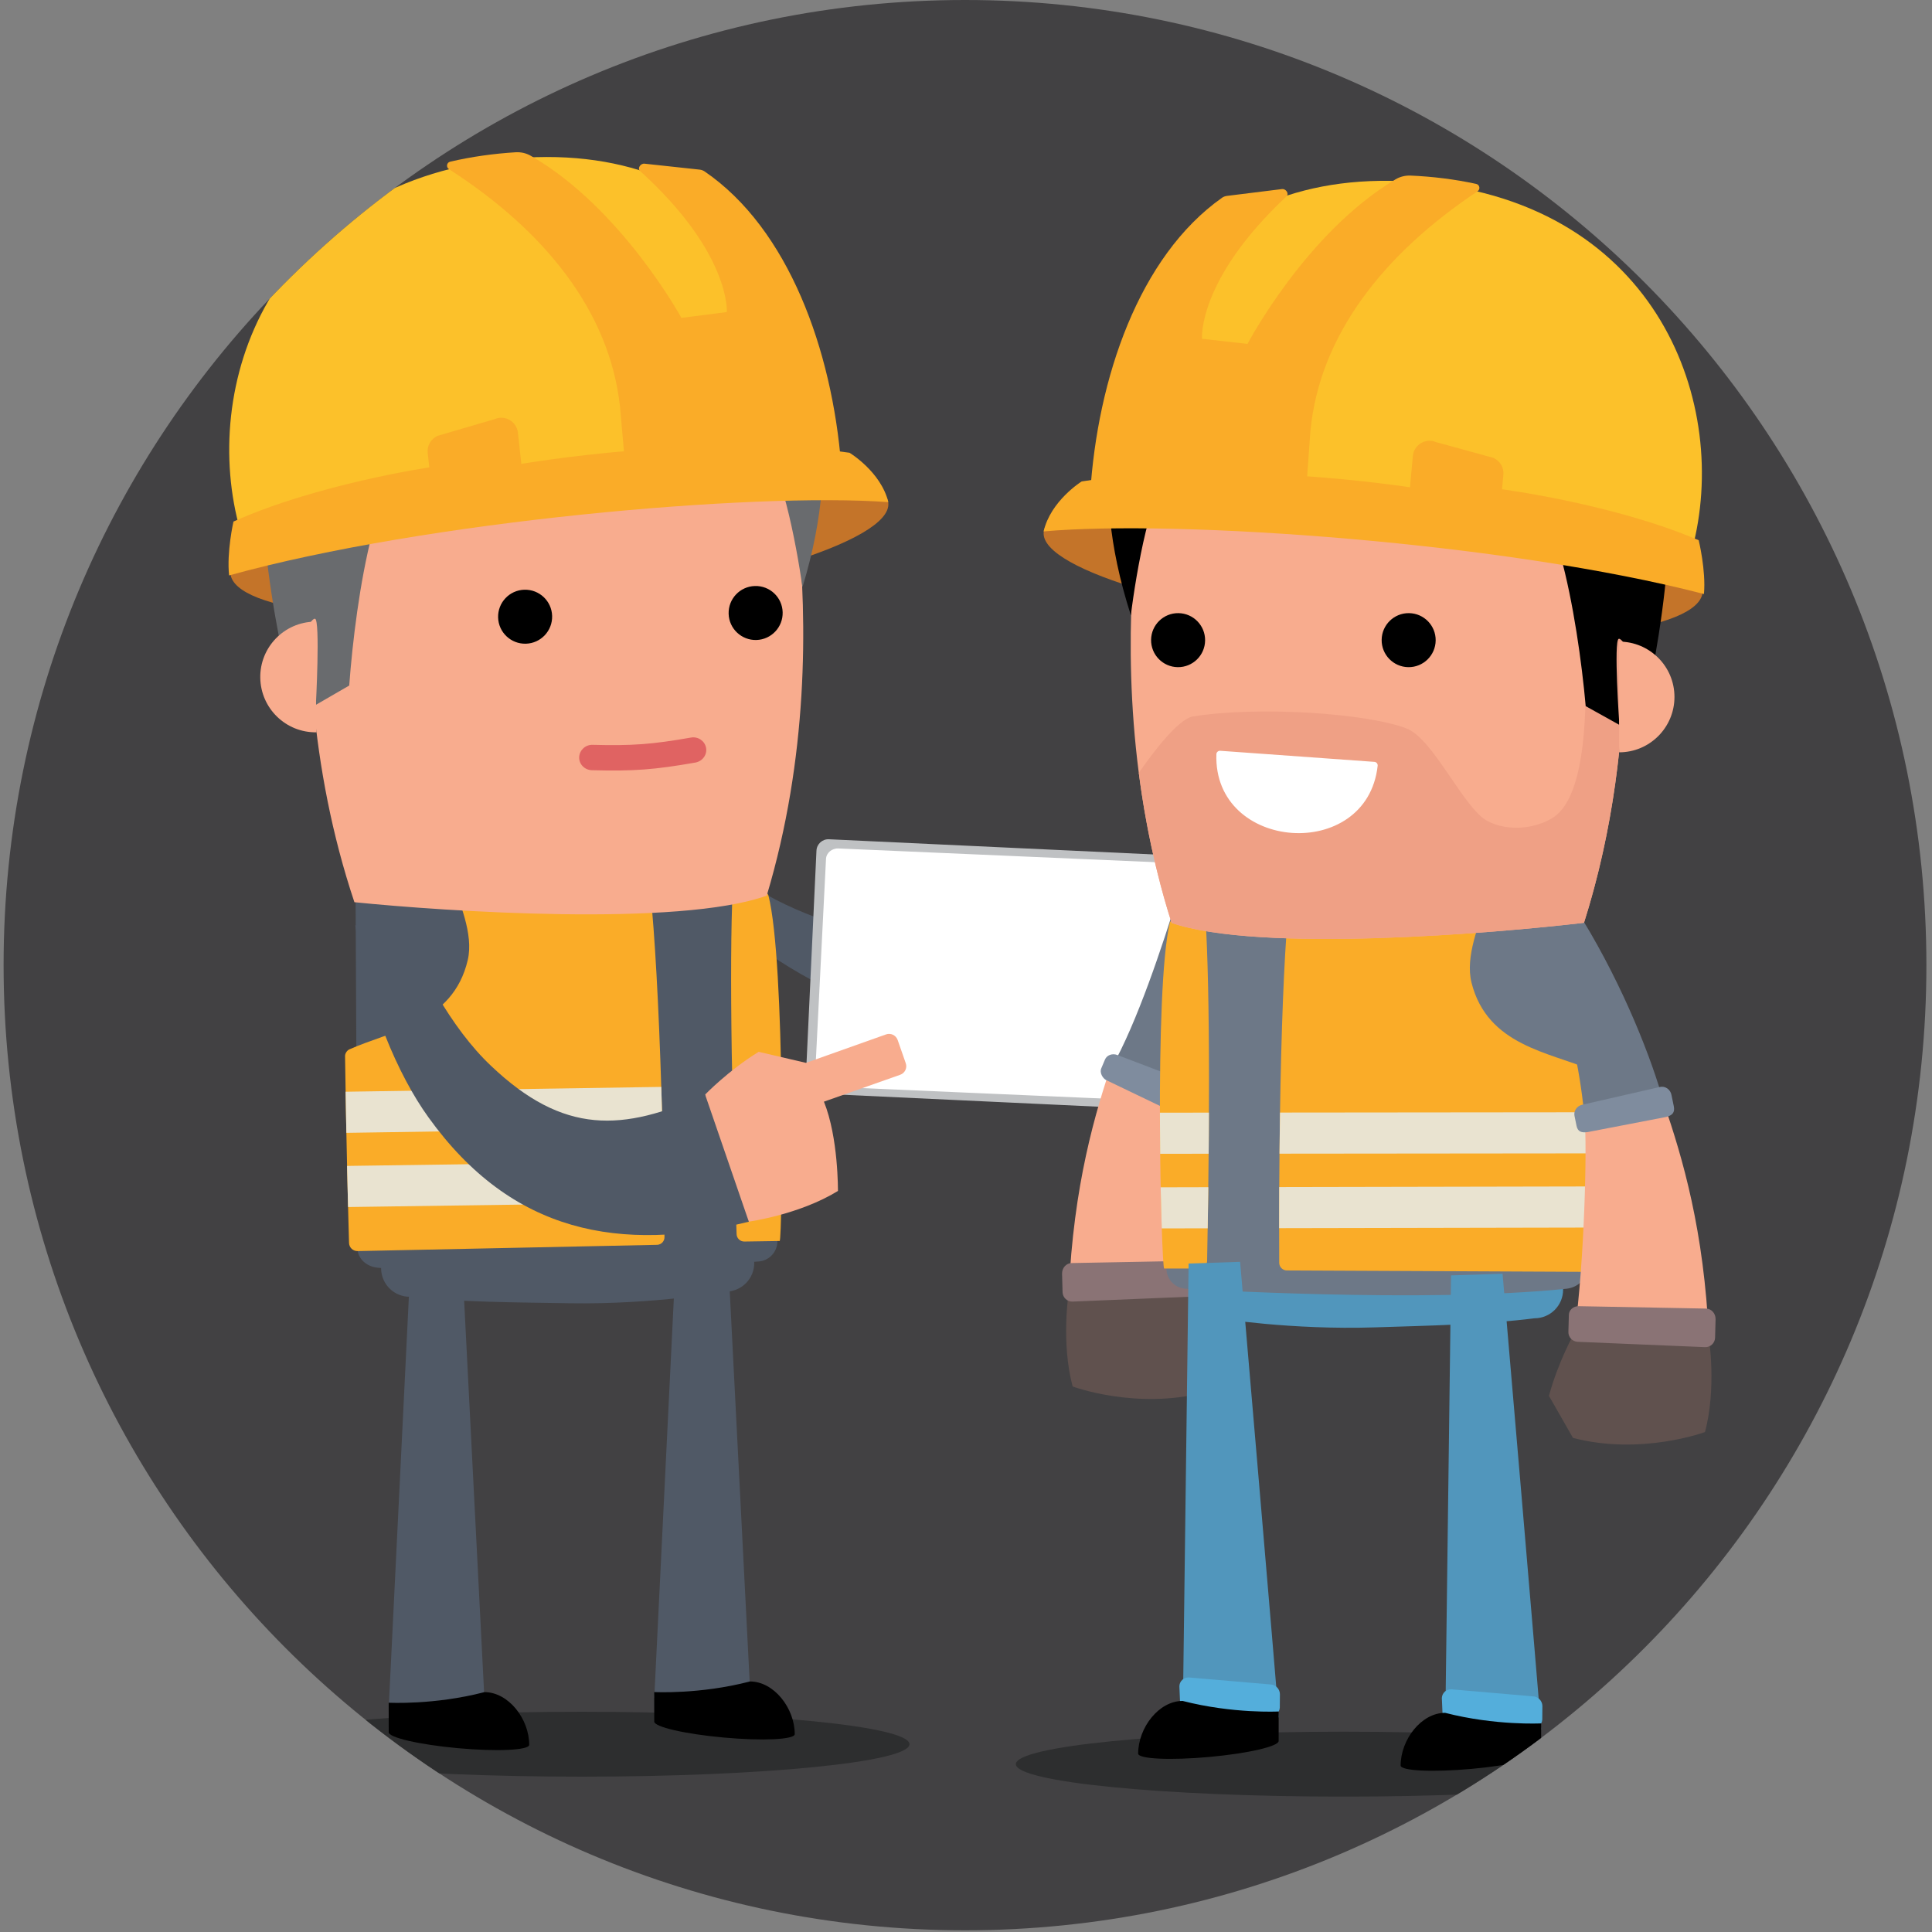<?xml version="1.0" encoding="utf-8"?>
<!-- Generator: Adobe Illustrator 23.0.1, SVG Export Plug-In . SVG Version: 6.00 Build 0)  -->
<svg version="1.1" id="Laag_1" xmlns="http://www.w3.org/2000/svg" xmlns:xlink="http://www.w3.org/1999/xlink" x="0px" y="0px"
	 viewBox="0 0 500 500" style="enable-background:new 0 0 500 500;" xml:space="preserve">
<rect x="0" y="0" width="500" height="500" fill="#808080" stroke="none"/>
<style type="text/css">
	.st0{fill:#424143;}
	.st1{clip-path:url(#SVGID_1_);fill:#505966;}
	.st2{clip-path:url(#SVGID_1_);fill:#BFC1C3;}
	.st3{clip-path:url(#SVGID_1_);fill:#FFFFFF;}
	.st4{clip-path:url(#SVGID_1_);fill:#2D2E2F;}
	.st5{clip-path:url(#SVGID_1_);}
	.st6{clip-path:url(#SVGID_1_);fill:#FAAC28;}
	.st7{clip-path:url(#SVGID_1_);fill:#E9E3D0;}
	.st8{clip-path:url(#SVGID_1_);fill:#C47429;}
	.st9{clip-path:url(#SVGID_1_);fill:#F8AC8E;}
	.st10{clip-path:url(#SVGID_1_);fill:#696B6E;}
	.st11{clip-path:url(#SVGID_1_);fill:#FCC12A;}
	.st12{clip-path:url(#SVGID_1_);fill:#E06362;}
	.st13{clip-path:url(#SVGID_1_);fill:#60514E;}
	.st14{clip-path:url(#SVGID_1_);fill:#8A7375;}
	.st15{clip-path:url(#SVGID_1_);fill:#6D7887;}
	.st16{clip-path:url(#SVGID_1_);fill:#7F8C9E;}
	.st17{clip-path:url(#SVGID_1_);fill:#5196BC;}
	.st18{clip-path:url(#SVGID_1_);fill:#EFA085;}
	.st19{clip-path:url(#SVGID_1_);fill:#54AEDB;}
</style>
<path class="st0" d="M249.74,499.56c137.42,0,248.81-111.83,248.81-249.78C498.56,111.83,387.16,0,249.74,0S0.93,111.83,0.93,249.78
	C0.93,387.73,112.33,499.56,249.74,499.56"/>
<g>
	<defs>
		<path id="SVGID_3_" d="M123.3,34.61C95.44,51.14,71.08,72.98,51.57,98.72v302.12c19.5,25.75,43.87,47.58,71.73,64.11h252.88
			c27.86-16.53,52.23-38.36,71.73-64.11V98.72c-19.5-25.75-43.87-47.58-71.73-64.11H123.3z"/>
	</defs>
	<clipPath id="SVGID_1_">
		<use xlink:href="#SVGID_3_"  style="overflow:visible;"/>
	</clipPath>
	<path class="st1" d="M198.26,231.5l-7.12,9.41c12.96,11,30.25,19.14,46.62,24.54l4.58-20.46
		C227.29,242.95,211.17,238.73,198.26,231.5"/>
	<path class="st2" d="M311.28,287.68l-99.83-4.67c-1.7-0.08-3.02-1.52-2.94-3.23l2.79-59.64c0.08-1.7,1.52-3.02,3.23-2.94
		l99.83,4.67c1.7,0.08,3.02,1.52,2.94,3.23l-2.79,59.64C314.42,286.44,312.98,287.76,311.28,287.68"/>
	<path class="st3" d="M308.83,285.32l-94.96-4.12c-1.7-0.07-3-1.41-2.92-2.97l2.82-55.94c0.08-1.57,1.52-2.78,3.21-2.71l94.96,4.12
		c1.7,0.07,3.01,1.41,2.93,2.98l-2.82,55.94C311.96,284.18,310.52,285.39,308.83,285.32"/>
	<path class="st4" d="M235.37,451.4c0,4.64-38.01,8.4-84.88,8.4c-46.88,0-84.88-3.76-84.88-8.4c0-4.64,38-8.4,84.88-8.4
		C197.36,443,235.37,446.76,235.37,451.4"/>
	<polygon class="st1" points="106.26,326.51 100.59,442.21 125.37,439.7 119.6,326.4 	"/>
	<path class="st5" d="M125.37,437.92c6.23,0,11.59,6.93,11.59,13.66c-0.13,1.38-8.37,1.76-18.41,0.85
		c-10.04-0.91-18.08-2.77-17.95-4.16l-0.01-7.61C100.59,440.66,112.43,441.3,125.37,437.92"/>
	<polygon class="st1" points="174.99,323.75 169.32,439.45 194.1,436.95 188.32,323.65 	"/>
	<path class="st5" d="M194.09,435.16c6.23,0,11.59,6.93,11.59,13.66c-0.13,1.38-8.37,1.77-18.41,0.85
		c-10.04-0.91-18.08-2.77-17.95-4.16l-0.01-7.61C169.31,437.91,181.15,438.54,194.09,435.16"/>
	<path class="st1" d="M187.68,319.47l-81.77,1.33c-4.09,0.07-7.35,3.43-7.28,7.52c0.07,4.09,3.43,7.35,7.52,7.28
		c12.65,1.4,27.64,1.46,41.3,1.68c21.94,0.36,40.47-3.01,40.47-3.01c4.09-0.07,7.34-3.43,7.28-7.52
		C195.14,322.66,191.77,319.4,187.68,319.47"/>
	<path class="st1" d="M144.58,183.25c-43.96,0.78-52.55,50.02-52.55,50.02l0.45,89.65c0.05,2.9,2.45,4.92,5.34,5.17
		c36.8,3.21,98.2-1.6,98.2-1.6c2.9-0.05,5.22-2.44,5.17-5.34l-2.46-89.62C198.73,231.54,188.54,182.61,144.58,183.25"/>
	<path class="st6" d="M116.8,227.44c1.96,5.8,5.86,14.21,4.25,21.04c-3.84,16.38-19.92,18.29-30.64,23.1
		c-0.62,0.28-1.12,1.06-1.11,1.73c0.28,21.05,0.82,40.85,1.03,48.37c0.04,1.19,1.03,2.13,2.23,2.1l77.55-1.62
		c1.06-0.07,1.88-0.95,1.86-2.01c-0.66-54.17-3.06-93.81-5.36-99.56C151.53,221.53,123.58,224.79,116.8,227.44"/>
	<path class="st6" d="M190.01,224.6c-1.24,13.05-1.04,48.64,0.62,94.79c0.03,1.06,0.9,1.9,1.95,1.92l9.2-0.14
		c0.7-0.44,1.53-72.33-2.94-89.53C198.85,231.64,196.86,228.21,190.01,224.6"/>
	<path class="st7" d="M89.82,301.74c0.09,3.94,0.18,7.52,0.26,10.64l81.77-1.16c-0.06-3.62-0.12-7.18-0.2-10.64L89.82,301.74z"/>
	<path class="st7" d="M89.44,282.54c0.06,3.66,0.13,7.23,0.2,10.64l81.81-1.25c-0.1-3.66-0.2-7.2-0.31-10.64L89.44,282.54z"/>
	<path class="st7" d="M189.78,291.65l12.55-0.19c-0.01-3.44-0.05-7.01-0.1-10.65l-12.69,0.19
		C189.61,284.46,189.69,288.01,189.78,291.65"/>
	<path class="st7" d="M190.34,310.95l11.89-0.17c0.05-3.07,0.09-6.67,0.11-10.64l-12.32,0.18
		C190.12,303.78,190.22,307.32,190.34,310.95"/>
	<path class="st8" d="M229.89,130.14c1.08,9.94-41.24,22.44-86.45,27.37c-45.21,4.93-82.74,0.86-83.82-9.07
		c-1.08-9.94,34.69-22,79.9-26.92C184.73,116.58,228.81,120.2,229.89,130.14"/>
	<path class="st9" d="M142.85,92.85c32.42-0.42,56.73,3.79,56.73,3.79c-1.44-4.44,20.16,64.01-1.15,135.15
		c-22.63,8.16-83.47,4.06-106.71,1.7c-23.56-70.42-4.15-139.53-5.44-135.04C86.28,98.44,110.43,93.46,142.85,92.85"/>
	<path class="st10" d="M165.04,126.18c19.57-0.52,24.59-7.24,31.98-8.52c4.54-0.78,9.17,23.53,10.65,34.33
		c11.44-37.6,1-56.8-1.04-59.32c-3.98-4.9-19.51-20.14-62.35-20.14c-74.06,0-85.28,29.37-70.66,99.44
		c0.08,0.39,6.55-12.25,7.92-11.84c1.36,0.41,0.21,22.28,0.21,22.28l8.63-4.99c1.67-22.57,7.51-62.17,20.01-60.4
		C118.36,118.15,125.29,127.7,165.04,126.18"/>
	<path class="st9" d="M81.91,189.52c-7.91,0.13-14.42-6.18-14.55-14.09c-0.13-7.91,6.18-14.42,14.09-14.55L81.91,189.52z"/>
	<path class="st11" d="M62.21,137.43c-10.63-37.21,7.18-89.52,68.19-96.17c61.01-6.65,86.41,40.95,84.04,79.58L62.21,137.43z"/>
	<path class="st6" d="M165.67,44.28c23.46,21.26,22.44,36.48,22.44,36.48l-11.76,1.51c0,0-15.56-28.51-38.98-41.95
		c-1.2-0.69-2.58-1-3.96-0.91c-5.57,0.35-11.19,1.1-16.92,2.44c-0.9,0.21-1.09,1.41-0.31,1.92c24.68,15.87,41.57,36.69,44.28,61.5
		l1.87,21.24l55.38-6.04c-2.38-29.86-13.61-61.26-35.37-76.11c-0.37-0.25-0.81-0.41-1.26-0.46l-14.28-1.54
		C165.74,42.26,164.89,43.58,165.67,44.28"/>
	<path class="st6" d="M219.85,117.17c-37.15-5.36-84.93,2.89-84.93,2.89l-0.88-8.08c-0.32-2.91-3.37-4.68-6.05-3.5l-14.73,4.31
		c-1.73,0.76-2.77,2.56-2.57,4.44l0.41,3.73c0,0-28.93,4.27-50.68,14.02c0,0-1.79,7.87-1.13,13.94
		c51.03-14.15,135.7-21.52,170.61-18.97C227.97,122.05,219.85,117.17,219.85,117.17"/>
	<path class="st5" d="M142.89,159.4c0.11,3.86-2.93,7.08-6.79,7.19s-7.08-2.93-7.19-6.78c-0.11-3.86,2.93-7.08,6.79-7.19
		C139.56,152.51,142.78,155.54,142.89,159.4"/>
	<path class="st5" d="M202.55,158.44c0.11,3.86-2.93,7.07-6.79,7.19c-3.86,0.11-7.08-2.93-7.19-6.78c-0.11-3.86,2.93-7.08,6.79-7.19
		C199.22,151.54,202.44,154.57,202.55,158.44"/>
	<path class="st12" d="M182.72,193.48c0.36,1.78-0.87,3.53-2.76,3.87c-10.6,1.86-16.01,2.26-26.77,1.98
		c-1.92-0.05-3.39-1.6-3.3-3.42c0.1-1.81,1.65-3.2,3.47-3.15c10.23,0.27,15.38-0.11,25.46-1.88
		C180.63,190.56,182.36,191.71,182.72,193.48"/>
	<path class="st9" d="M213.23,285.11l19.74-6.96c1.22-0.43,1.87-1.76,1.44-2.99l-2.1-6.02c-0.43-1.22-1.77-1.86-2.99-1.44
		l-20.76,7.38l-0.01-0.02l-12.2-2.85c-7.79,4.77-13.85,11.05-13.85,11.05c1.45,16.12,11.32,32.89,11.32,32.89s12.99-1.76,23.04-7.93
		C216.85,308.23,217.01,294.42,213.23,285.11"/>
	<path class="st1" d="M182.48,283.27c-21.33,9.62-36.6,10.45-55.41-7.44c-10.28-9.69-18.84-25.63-23.59-38.81l-11.54,2.49
		c3.27,20.68,11.09,38.76,18.94,49.65c21.59,30.02,49.56,35.15,82.92,27.02L182.48,283.27z"/>
	<path class="st13" d="M276.58,334.48c0,0-2.03,12.96,1.02,24.34c0,0,16.48,6.13,34.16,1.52l6.22-10.88
		c-2.35-8.83-6.64-16.43-6.64-16.43C295.48,329.82,276.58,334.48,276.58,334.48"/>
	<path class="st9" d="M311.35,333.03c-2.56-18.06-3.27-48.65-2.6-54.98l-20.52-4.29c-4.86,14.24-10.39,32.87-11.64,60.71
		L311.35,333.03z"/>
	<path class="st14" d="M277.6,336.85c-1.38,0.06-2.55-1.02-2.61-2.4l-0.13-4.81c-0.03-1.5,1.07-2.73,2.46-2.76l32.97-0.62
		c1.38-0.02,2.52,0.98,2.54,2.25l0.11,4.36c0.06,1.38-1.02,2.55-2.4,2.61L277.6,336.85z"/>
	<path class="st15" d="M304.82,231.91l11.59,2.22c-1.75,14.94-4.59,35.92-9.53,50.53l-19.3-8.18
		C294.34,264.56,300.88,244.59,304.82,231.91"/>
	<path class="st16" d="M304.98,288.51c0.93,0.5,2.82-0.12,3.55-1.73l1.24-2.94c0.58-1.44-0.03-2.99-1.33-3.47l-19.31-7.35
		c-1.29-0.48-2.7,0.06-3.16,1.19l-0.95,2.25c-0.52,1.15,0.38,2.68,1.33,3.1L304.98,288.51z"/>
	<path class="st17" d="M315.35,326.37h81.78c4.09,0,7.4,3.31,7.4,7.4s-3.31,7.4-7.4,7.4c-12.62,1.61-27.61,1.91-41.26,2.35
		c-21.93,0.71-40.51-2.35-40.51-2.35c-4.09,0-7.4-3.31-7.4-7.4S311.27,326.37,315.35,326.37"/>
	<path class="st15" d="M356.24,189.47c43.97,0.07,53.36,49.16,53.36,49.16l1,89.65c0,2.9-2.37,4.95-5.26,5.25
		c-36.74,3.81-98.21,0-98.21,0c-2.9,0-5.26-2.35-5.26-5.25l1-89.65C302.88,238.63,312.27,189.54,356.24,189.47"/>
	<path class="st6" d="M384.74,233.21c-1.87,5.83-5.62,14.3-3.91,21.11c4.11,16.31,20.22,17.97,31.01,22.6
		c0.63,0.27,1.13,1.04,1.13,1.71c0.07,21.06-0.15,40.86-0.25,48.38c-0.02,1.19-1,2.15-2.19,2.14l-77.57-0.36
		c-1.06-0.05-1.89-0.92-1.9-1.98c-0.21-54.17,1.54-93.85,3.75-99.63C349.91,227.85,377.92,230.66,384.74,233.21"/>
	<path class="st6" d="M311.48,231.55c1.45,13.03,1.83,48.61,0.92,94.79c-0.02,1.06-0.87,1.91-1.92,1.95l-9.2,0.01
		c-0.71-0.43-2.7-72.3,1.49-89.56C302.76,238.73,304.69,235.27,311.48,231.55"/>
	<path class="st7" d="M412.91,307.05c-0.03,3.94-0.06,7.52-0.09,10.64l-81.78,0.16c0-3.62,0.01-7.17,0.02-10.64L412.91,307.05z"/>
	<path class="st7" d="M412.98,287.85c0,3.66-0.01,7.23-0.02,10.64l-81.82,0.08c0.03-3.66,0.08-7.2,0.13-10.64L412.98,287.85z"/>
	<path class="st7" d="M312.8,298.59l-12.55,0.01c-0.04-3.44-0.06-7.01-0.07-10.64l12.69-0.01
		C312.86,291.4,312.84,294.95,312.8,298.59"/>
	<path class="st7" d="M312.55,317.89l-11.89,0.02c-0.1-3.07-0.2-6.67-0.28-10.64l12.33-0.03
		C312.66,310.73,312.62,314.26,312.55,317.89"/>
	<path class="st13" d="M442.26,346.27c0,0,2.03,12.96-1.01,24.34c0,0-16.48,6.13-34.16,1.52l-6.22-10.87
		c2.35-8.83,6.64-16.43,6.64-16.43C423.37,341.61,442.26,346.27,442.26,346.27"/>
	<path class="st15" d="M399.34,243.9l10.29-5.79c10.62,17.46,17.89,36.05,21,47.44l-20.52,4.29
		C408.23,266.44,399.34,243.9,399.34,243.9"/>
	<path class="st9" d="M407.5,344.82c2.56-18.06,3.27-48.65,2.6-54.98l20.52-4.29c4.86,14.24,10.39,32.87,11.64,60.71L407.5,344.82z"
		/>
	<path class="st16" d="M431.19,289.07c1.54-0.4,2.34-1.08,1.98-2.81l-0.6-2.92c-0.29-1.43-1.64-2.35-3-2.03l-20.14,4.61
		c-1.34,0.31-2.21,1.59-1.95,2.86l0.53,2.6c0.32,1.55,1.33,1.81,2.89,1.6L431.19,289.07z"/>
	<path class="st14" d="M441.25,348.64c1.38,0.06,2.55-1.02,2.61-2.4l0.13-4.82c0.03-1.5-1.07-2.73-2.46-2.76l-32.97-0.62
		c-1.38-0.02-2.52,0.99-2.54,2.25l-0.12,4.36c-0.06,1.38,1.02,2.55,2.4,2.61L441.25,348.64z"/>
	<path class="st8" d="M270.1,137.73c-0.92,9.96,41.6,21.77,86.88,25.96c45.29,4.19,82.74-0.48,83.67-10.44
		c0.92-9.96-35.04-21.43-80.33-25.62C315.04,123.44,271.02,127.78,270.1,137.73"/>
	<path class="st9" d="M356.53,99.03c-32.43,0.11-56.66,4.71-56.66,4.71c1.37-4.47-19.12,64.33,3.34,135.11
		c22.76,7.79,83.52,2.7,106.72-0.04c22.42-70.8,1.88-139.58,3.25-135.12C413.18,103.7,388.95,99.11,356.53,99.03"/>
	<path class="st18" d="M294.72,200.03c3.38-4.89,10.13-13.99,14.07-14.62c17.02-2.73,45.04-0.83,55.25,3.13
		c7.01,2.72,14.79,20.79,20.99,23.99c5.44,2.81,12.58,1.86,16.94-0.97c11.91-7.72,7.42-48.26,8.16-50.74
		c2.44-1.86,10.97-0.14,10.33,8.58c-0.19,20.97-2.82,45.08-10.52,69.42c-23.2,2.74-83.96,7.83-106.72,0.04
		C299.03,225.69,296.35,212.59,294.72,200.03"/>
	<path class="st5" d="M334.88,132.72c-19.57-0.21-24.7-6.84-32.12-7.99c-4.54-0.71-8.78,23.68-10.09,34.5
		c-12.05-37.41-1.92-56.78,0.08-59.33c3.9-4.96,19.18-20.46,62.02-21.15c74.05-1.21,85.75,27.98,72.27,98.28
		c-0.07,0.39-6.75-12.14-8.11-11.71c-1.36,0.43,0.16,22.28,0.16,22.28l-8.71-4.85c-2.03-22.54-8.52-62.04-20.99-60.07
		C381.43,123.93,374.66,133.59,334.88,132.72"/>
	<path class="st9" d="M419.03,194.7c7.91,0,14.32-6.42,14.32-14.33c0-7.91-6.42-14.32-14.33-14.32L419.03,194.7z"/>
	<path class="st11" d="M437.89,142.3c10.03-37.38-8.63-89.39-69.74-95.05c-61.11-5.66-85.73,42.35-82.74,80.93L437.89,142.3z"/>
	<path class="st6" d="M332.93,50.84c-23.11,21.63-21.85,36.84-21.85,36.84L322.86,89c0,0,15.09-28.76,38.29-42.58
		c1.19-0.71,2.57-1.04,3.95-0.98c5.58,0.25,11.21,0.91,16.95,2.16c0.91,0.2,1.11,1.39,0.34,1.91
		c-24.41,16.26-40.97,37.36-43.27,62.21l-1.52,21.27l-55.47-5.14c1.89-29.9,12.61-61.48,34.13-76.67c0.37-0.26,0.8-0.42,1.26-0.48
		l14.26-1.77C332.82,48.82,333.69,50.13,332.93,50.84"/>
	<path class="st6" d="M279.93,124.6c37.06-5.96,84.97,1.51,84.97,1.51l0.75-8.1c0.27-2.91,3.29-4.73,5.99-3.6l14.79,4.07
		c1.75,0.73,2.82,2.51,2.64,4.4l-0.35,3.74c0,0,29,3.8,50.9,13.19c0,0,1.92,7.84,1.36,13.92c-51.26-13.32-136.03-19.32-170.89-16.2
		C271.89,129.61,279.93,124.6,279.93,124.6"/>
	<path class="st5" d="M357.57,165.58c-0.05,3.86,3.04,7.03,6.9,7.08c3.86,0.05,7.03-3.04,7.08-6.9c0.05-3.86-3.04-7.03-6.9-7.08
		C360.79,158.63,357.62,161.72,357.57,165.58"/>
	<path class="st5" d="M297.9,165.58c-0.05,3.86,3.04,7.03,6.9,7.08c3.86,0.05,7.03-3.04,7.08-6.9c0.05-3.86-3.04-7.03-6.9-7.08
		C301.12,158.63,297.95,161.72,297.9,165.58"/>
	<path class="st3" d="M314.8,195.17c-0.85,25.23,38.97,28.12,41.74,3c0.05-0.5-0.33-0.96-0.84-1l-39.93-2.87
		C315.27,194.27,314.82,194.67,314.8,195.17"/>
	<path class="st4" d="M262.9,456.56c0,4.63,38,8.4,84.88,8.4c46.88,0,84.89-3.76,84.89-8.4c0-4.64-38-8.4-84.89-8.4
		C300.91,448.16,262.9,451.92,262.9,456.56"/>
	<path class="st17" d="M388.86,329.64c0,0,9.45,110.18,9.99,117.92l-24.8-2.5l1.48-114.99L388.86,329.64z"/>
	<path class="st19" d="M373.3,442.96c-0.06,1.34,0.99,2.51,2.34,2.62l20.89,1.67c1.34,0.11,2.54-0.89,2.61-2.24l0.03-3.53
		c-0.04-1.35-1.16-2.46-2.51-2.47l-20.96-1.81c-1.35-0.1-2.49,0.9-2.55,2.24L373.3,442.96z"/>
	<path class="st5" d="M373.99,443.28c-6.15,0-11.49,6.91-11.51,13.65c0.12,1.38,8.37,1.76,18.41,0.85
		c10.04-0.91,18.08-2.77,17.95-4.16l0.01-7.61C398.85,446.01,387.07,446.64,373.99,443.28"/>
	<path class="st17" d="M320.94,326.56c0,0,9.45,110.18,9.99,117.92l-24.8-2.51L307.61,327L320.94,326.56z"/>
	<path class="st19" d="M305.37,439.88c-0.06,1.34,0.99,2.51,2.34,2.62l20.89,1.67c1.34,0.11,2.54-0.89,2.61-2.24l0.03-3.53
		c-0.04-1.35-1.16-2.46-2.51-2.47l-20.96-1.8c-1.35-0.1-2.49,0.9-2.55,2.24L305.37,439.88z"/>
	<path class="st5" d="M306.06,440.2c-6.15-0.01-11.49,6.91-11.51,13.65c0.12,1.38,8.37,1.76,18.41,0.85
		c10.04-0.91,18.08-2.77,17.95-4.16l0.01-7.61C330.93,442.93,319.14,443.56,306.06,440.2"/>
</g>
</svg>
